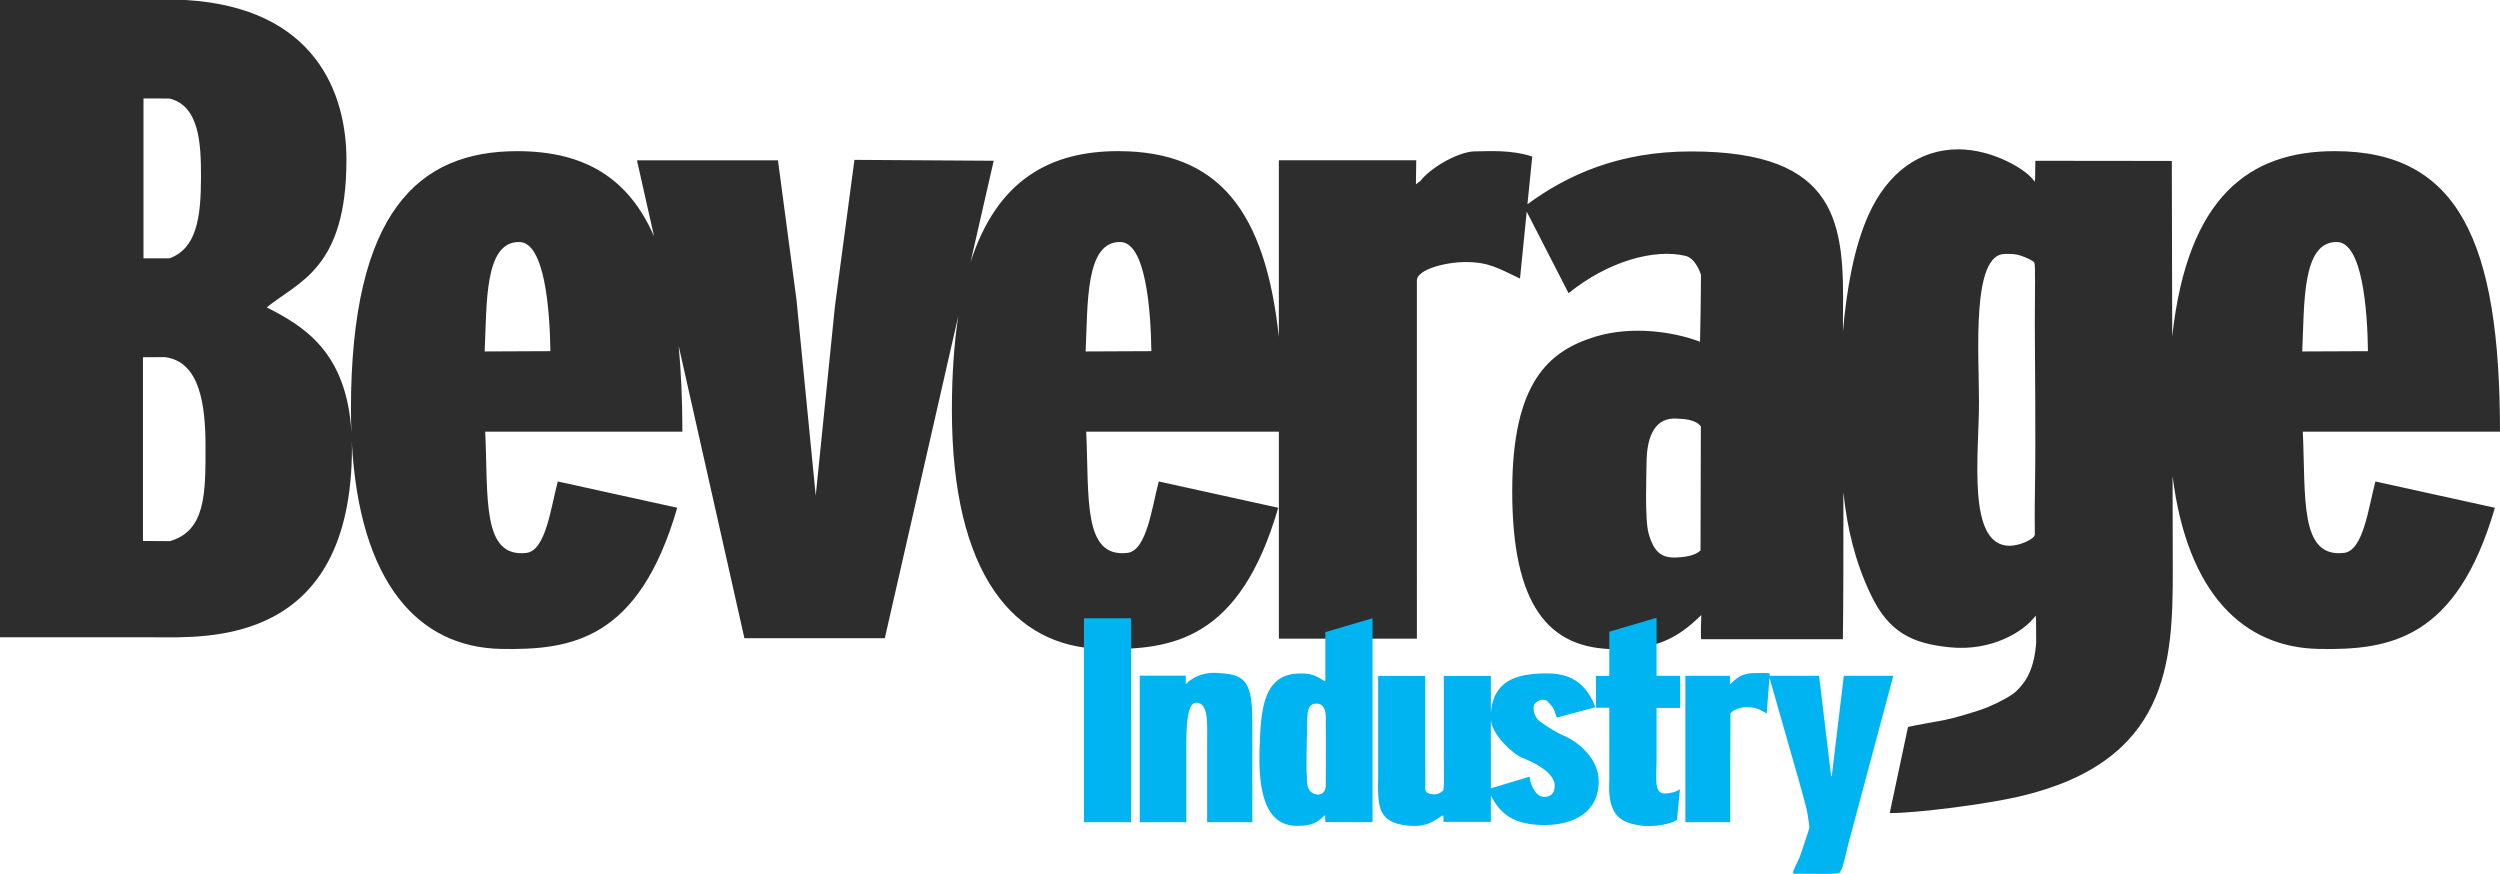 <svg xmlns="http://www.w3.org/2000/svg" class="svg-logo" viewBox="0 0 255.65 89.363" preserveAspectRatio="xMinYMin meet" role="image">
      <title>Beverage Industry logo</title>
      <path d="M238.993 24.75c2.572.057 3.098 6.895 3.156 11.16l-6.722.03c.233-4.88-.053-11.273 3.565-11.19zm-30.895 25.108c-.047 2.673-.018 4.233-.018 4.795 0 .475-1.598 1.177-2.618 1.16-4.353-.076-3.09-9.3-3.09-14.685 0-5.02-.783-15.16 2.652-15.16.627 0 1.008-.012 1.51.14.606.185 1.368.537 1.493.74.133.214.053 2.95.053 6.13 0 2.723.107 11.73.017 16.88zm-34.202 6.424c-.362.363-1.062.666-2.462.726-1.483.063-2.273-.474-2.84-2.43-.42-1.456-.22-6.108-.22-7.134 0-3.194 1.072-4.766 3.092-4.64.68.042 1.894.063 2.463.79l-.034 12.688zm-62.88-20.34c.234-4.88-.053-11.275 3.565-11.193 2.573.057 3.1 6.895 3.157 11.16l-6.72.03zm-61.455 0c.234-4.88-.052-11.275 3.566-11.193 2.572.057 3.098 6.895 3.156 11.16l-6.72.03zM17.37 55.336l-2.75-.016V36.53l2.246-.01c3.604.46 4.15 4.945 4.15 9.178 0 4.694.04 8.59-3.647 9.64zm-2.697-45.269l2.654.008c3.1.754 3.227 4.72 3.227 8.005 0 4.2-.46 7.334-3.227 8.34h-2.654V10.07zm225.02 46.472c-4.557.527-3.9-5.608-4.207-12.396h20.163c0-19.454-4.255-28.687-16.89-28.687-8.694 0-15.056 4.59-16.628 18.954l-.04-17.952-13.956-.016-.026 1.877-.054.26c-.7-1.174-4.23-3.31-7.79-3.31-4.02 0-7.26 2.434-9.175 6.673-1.48 3.28-2.25 7.55-2.626 11.946l-.003-1.66c.14-9.276-.325-16.743-15.54-16.743-7.346 0-12.603 2.378-16.724 5.4l.49-4.88c-2.27-.736-4.626-.525-5.852-.525-1.625 0-4.497 1.616-5.585 3.022l-.46.35.036-2.46h-14.05v18.06c-1.39-12.84-6.115-18.997-16.43-18.997-6.92 0-12.368 2.905-15.093 11.34l2.362-10.355-14.24-.093-1.99 14.94-1.968 19.393L81.45 30.66l-1.897-14.267H65.135l1.75 7.78c-2.556-5.86-6.98-8.716-13.993-8.716-10.06 0-17.006 6.136-17.006 26.473 0 .806.028 1.57.056 2.334-.48-8.347-4.953-10.934-8.664-12.832 3.25-2.647 8.15-3.935 8.15-15.094C35.428 9.65 32.336.798 18.988 0H0v65.17h15.782c5.313 0 20.208.95 20.208-19.405 0-.232-.015-.442-.02-.666.76 14.596 6.87 21.095 15.263 21.258 7.236.14 14.107-.935 18.023-14.435L57.04 49.235c-.7 2.572-1.207 7.073-3.213 7.305-4.56.527-3.9-5.608-4.208-12.396H69.78c0-3.21-.13-6.116-.38-8.774l6.723 29.895H90.48l7.51-32.933c-.422 2.777-.65 5.957-.65 9.598 0 16.834 6.37 24.254 15.348 24.428 7.236.14 14.107-.935 18.023-14.435l-12.213-2.688c-.702 2.572-1.21 7.073-3.215 7.305-4.558.527-3.9-5.608-4.207-12.396h19.702V65.31h14.113V28.693c0-1.195 3.134-1.898 4.925-1.898 2.452 0 3.372.633 5.62 1.687l.686-6.84 4.28 8.34c3.982-3.232 8.754-4.59 11.97-3.813 1.032.25 1.57 1.847 1.57 1.986 0 1.996-.09 6.794-.095 6.793-2.67-1.03-6.99-1.664-10.728-.515-4.693 1.445-8.478 4.592-8.478 15.786 0 11.664 3.7 16.16 10.54 16.16 3.925 0 6.21-.908 8.787-3.484v.394c-.06 1.278-.017 1.714-.017 2.073h14.502c.054-3.997.054-8.82.054-12.38l-.005-2.656c.395 3.725 1.192 7.066 2.775 10.414 1.854 3.926 4.24 5.053 8.08 5.45 4.275.444 7.61-1.59 8.81-3.232l.04.304.012 2.485c-.235 3.26-1.498 4.394-2.06 4.954-.383.384-1.57 1.053-2.84 1.59-1.083.46-3.728 1.2-4.432 1.33-.506.093-3.493.625-3.774.72l-1.87 8.805c2.902 0 9.91-.923 13.207-1.686 15.364-3.56 15.74-13.74 15.74-23.142l-.022-9.625c1.52 12.062 7.27 17.516 14.935 17.665 7.236.14 14.107-.935 18.024-14.435l-12.215-2.688c-.703 2.572-1.21 7.073-3.216 7.305" fill="#2e2d2d"></path>
      <path d="M188.548 69.11l-1.23 10.258h-.07l-1.23-10.26h-5.06l.018-.227c-.245-.104-.96-.043-1.158-.05-1.388-.054-2.02.263-2.847 1.105l-.065.018v-.844h-4.56v14.965h4.583V78.28c.008-1.687.026-4.128.026-5.27 0-.23.754-.703 1.686-.703 1.143 0 1.57.445 2.02.65l.285-3.663 1.938 6.796c.248.876 1.887 6.46 1.967 7.186.06.554.224 1.236.15 1.485-.21.704-.615 1.828-.967 2.9l-.65 1.387-.017.298h.298c1.74 0 4.275.08 4.445-.105.385-.42.568-1.713.93-3.057l4.566-17.074h-5.058zm-19.15-5.938l-4.83 1.423v4.532h-1.36v3.248h1.36v7.366c-.226 3.86 1.32 4.423 3.392 4.705.94.127 2.9-.124 3.53-.615l.3-3.127c-.41.324-1.154.43-1.494.44-1.14.034-.93-1.318-.898-3.36v-5.39h2.413V69.11h-2.413V63.17zm-11.468 18.32c-.456.02-.807-.315-1.036-.683-.268-.435-.45-.863-.474-1.39l-3.965 1.196v-7.008c.125 1.548 2.26 3.507 3.21 3.88 2.32.914 3.32 1.97 3.32 2.846 0 .876-.468 1.137-1.055 1.16zm2.04-6.234c-1.002-.44-1.88-1.037-2.53-1.51-.235-.17-.65-.703-.616-1.406.028-.582.667-.808 1.018-.79.363.018.52.305.792.597.294.262.44.912.56 1.228l3.954-1.054c-1.213-3.18-3.404-3.494-5.27-3.46-2.756.05-5.19.712-5.423 4.066v-3.803h-4.81v8.003c.012 1.744.054 3.078-.043 3.66-.017.106-.466.44-.878.44-.624 0-.967-.176-.97-.532-.008-.537-.014-1.57-.014-3.626v-7.945h-4.81v10.398c-.058 1.942.03 3.112.57 3.822.71.937 2.02 1.062 2.926 1.11 1.38.07 2.203-.447 3.045-1.055l.14.023v.622h4.845V81.33c.92 1.877 2.337 3.037 5.48 3.037 2.85 0 5.546-1.222 5.546-4.454 0-2.32-2.034-4.007-3.51-4.655zm-24.396 5.076c0 .444-.263.99-.89.913-1.31-.164-.983-1.78-1.053-2.014-.078-.26.024-4.467.024-4.708 0-1.85.07-2.576.984-2.576.468 0 .913.28.936 1.357.018.897 0 5.903 0 7.027zm-.047-10.704h-.117c-.936-.608-1.43-.82-2.763-.75-3.56.19-3.713 3.982-3.84 7.543-.164 4.566.586 8.073 3.91 8.032 1.827-.023 2.155-.585 2.788-1.1l.022.702 1.54.018h3.288V63.22l-4.827 1.423v4.987zm-11.04-.82c-2.144-.14-3.23 1.16-3.23 1.16v-.877h-4.706v14.982h4.76v-8.002c0-3.117.354-4.217 1.01-4.217 1.29 0 1.123 2.108 1.123 4.275v7.945h4.617V73.677c.01-4.34-1.01-4.698-3.574-4.866zm-13.638 15.265h4.82l-.002-20.854h-4.82v20.855" fill="#00B3F1"></path>
    </svg>